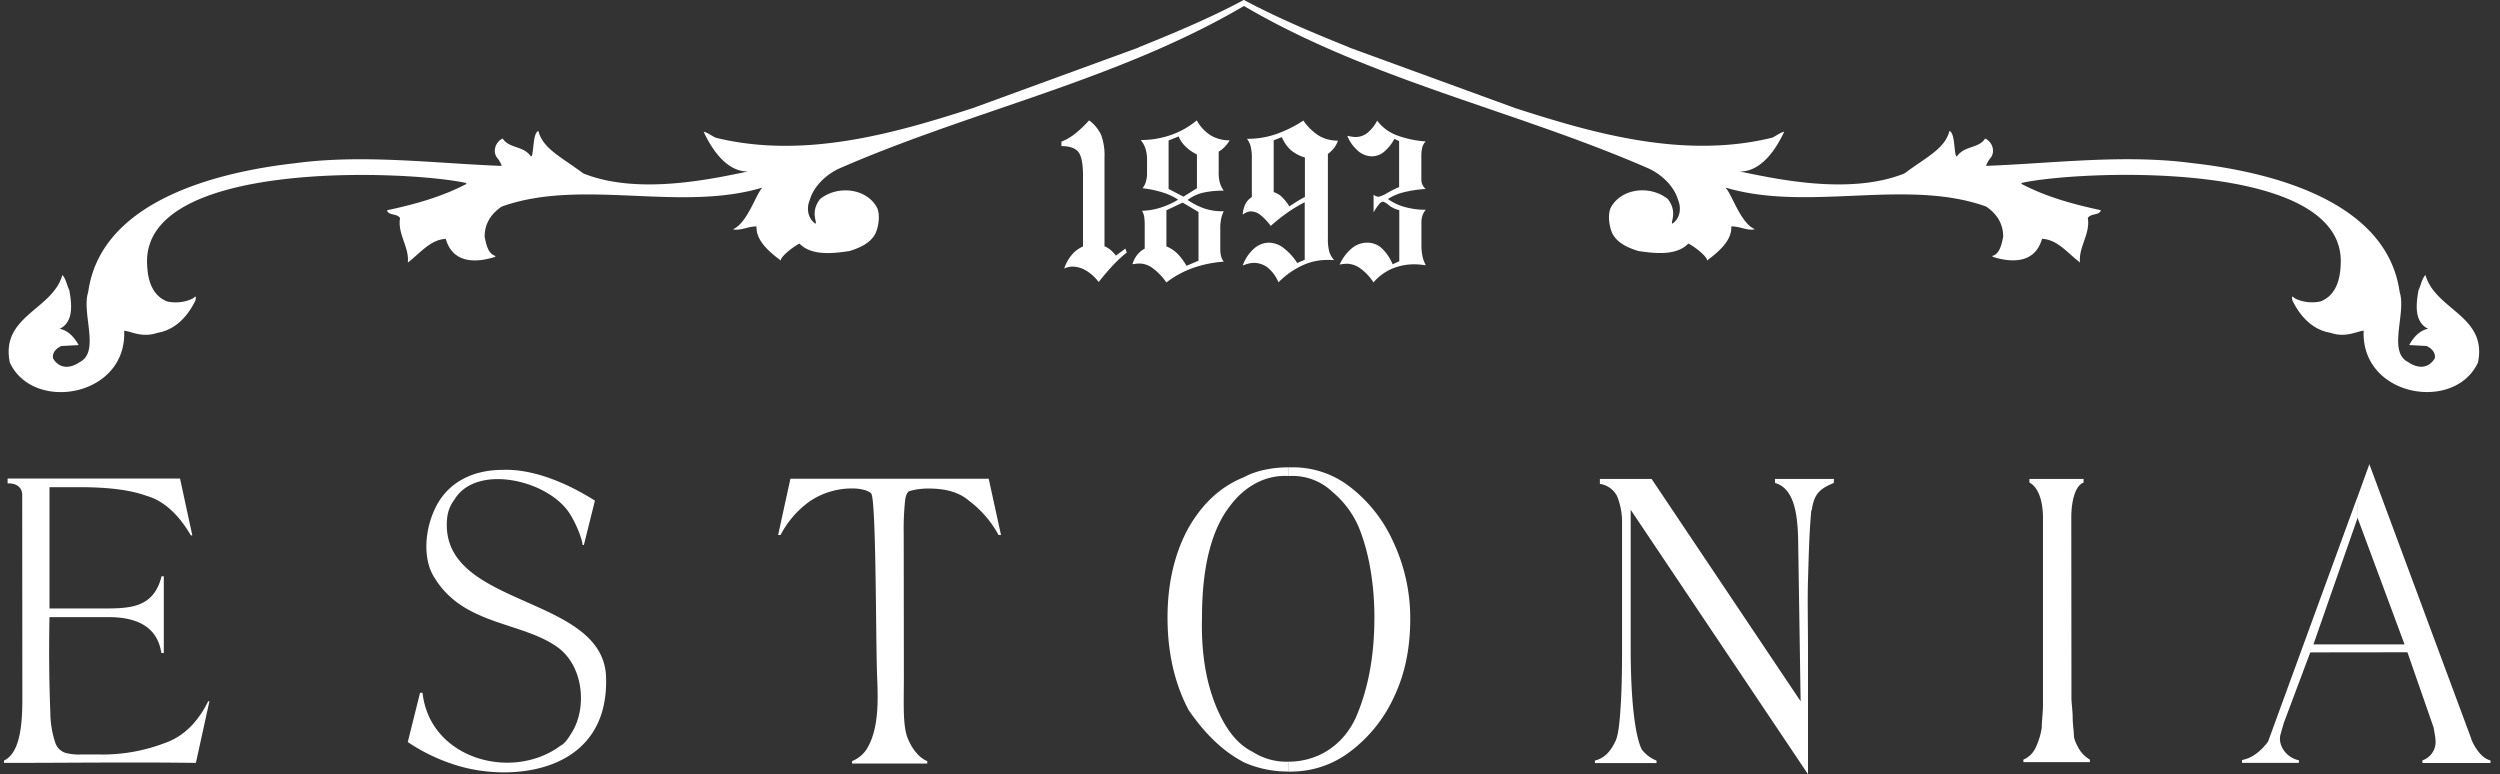 <?xml version="1.0" encoding="UTF-8"?> <svg xmlns="http://www.w3.org/2000/svg" width="197" height="61" fill="none"><rect width="100%" height="100%" fill="#333333" stroke="none"/><g clip-path="url(#a)" fill="#fff"><path fill-rule="evenodd" clip-rule="evenodd" d="M106.309 3.74 119.4 8.52c6.225 2.01 13.31 4.03 20.247 2.33.32-.147.614-.393.948-.474-.588 1.276-1.764 3.163-3.504 3.139 2.499.495 8.575 1.934 12.991.147 1.633-1.235 3.193-1.935 3.53-3.338.417.097.367 1.524.514 1.94l.074.073c.588-.882 1.716-.612 2.23-1.423.588.268.835 1.079.394 1.567a1.989 1.989 0 0 0-.32.59c5.27-.196 10.86-.931 16.229-.22 6.946.778 15.395 3.274 16.357 10.149.552 1.659-.972 4.74.685 5.537.588.418 1.51.643 2.084-.294.097-.474-.294-.832-.661-.979l-1.349-.073c.294-.564.834-1.185 1.496-1.276-1.153-.564-.949-2.034-.761-3.065.196-.39.237-.832.54-1.185.785 2.771 4.9 3.224 4.141 6.9-1.834 3.964-9.231 2.7-9.008-2.512-.588.073-1.439.58-2.622.17-1.249-.208-2.297-1.095-3.006-2.581-.026-.344-.059-.334.238-.114a3.12 3.12 0 0 0 2.007.22c1.186-.474 1.522-1.69 1.57-2.844.554-8.406-20.549-7.491-25.1-6.498l-.074.074c1.961 1.03 4.094 1.619 6.275 2.083-.123.441-.761.22-1.028.614.22 1.25-.738 2.279-.614 3.506-.949-.71-1.764-1.815-2.992-1.863-.524 1.866-2.243 1.932-3.871 1.423l-.055-.074c.614-.17.74-.932.863-1.493.024-1.005-.491-1.84-1.349-2.404-6.279-2.25-14.031.46-20.541-1.496.505.474 1.185 2.811 2.328 3.286-.562.147-1.2-.238-1.861-.22.074 1.184-1.185 2.133-1.922 2.695.116-.197-.78-.996-1.463-1.347-.929.98-2.646.785-3.945.588-.761-.237-1.593-.588-2.01-1.323-.294-.564-.415-1.593-.147-2.107.794-1.48 3.041-1.804 4.483-.669.822 1.072.161 1.878.37 1.942.614-.418.711-1.25.441-1.864-.318-1.128-1.397-2.107-2.475-2.548C119.314 8.674 107.921 6.287 97.991.453v-.474c2.548 1.372 5.424 2.588 8.297 3.74"></path><path fill-rule="evenodd" clip-rule="evenodd" d="m89.732 3.743-13.09 4.782c-6.226 2.01-13.311 4.03-20.248 2.327-.317-.146-.611-.39-.948-.474.588 1.273 1.764 3.163 3.506 3.137-2.5.495-8.577 1.934-12.993.147-1.633-1.233-3.193-1.935-3.53-3.338-.417.1-.367 1.524-.514 1.941l-.074.074c-.588-.882-1.716-.614-2.23-1.422-.588.27-.835 1.078-.394 1.569.14.176.247.375.32.588-5.27-.197-10.86-.932-16.227-.22-6.945.78-15.409 3.276-16.357 10.148-.554 1.66.97 4.741-.687 5.54-.588.417-1.51.642-2.084-.294-.097-.474.294-.835.661-.982l1.35-.073c-.295-.564-.835-1.185-1.497-1.275 1.153-.562.949-2.034.761-3.063-.196-.391-.237-.835-.54-1.186-.785 2.77-4.9 3.224-4.142 6.901 1.835 3.964 9.246 2.698 9.009-2.512.588.07 1.439.578 2.622.17 1.249-.208 2.297-1.095 3.008-2.584.024-.341.057-.334-.237-.114a3.124 3.124 0 0 1-2.01.223c-1.186-.474-1.522-1.692-1.57-2.844-.554-8.406 20.548-7.49 25.1-6.496l.073.074c-1.96 1.028-4.091 1.616-6.274 2.083.123.441.76.22 1.03.612-.22 1.252.736 2.28.612 3.506.949-.711 1.767-1.813 2.992-1.863.526 1.866 2.245 1.934 3.871 1.422l.055-.073c-.612-.173-.74-.932-.863-1.496-.024-1.005.49-1.837 1.349-2.402 6.28-2.252 14.031.46 20.54-1.495-.504.474-1.184 2.809-2.327 3.285.564.147 1.202-.237 1.863-.223-.073 1.186 1.185 2.134 1.923 2.696-.119-.195.777-.996 1.46-1.347.932.982 2.646.785 3.945.588.76-.237 1.595-.588 2.01-1.323.294-.564.415-1.593.147-2.107-.794-1.477-3.041-1.804-4.483-.666-.822 1.071-.161 1.877-.37 1.939-.611-.415-.71-1.25-.44-1.861.317-1.128 1.396-2.11 2.474-2.55C76.714 8.675 88.12 6.291 98.05.457c0 .011 0-.475-.012-.475-2.548 1.373-5.423 2.587-8.297 3.739M83.857 21.16c.132-.393.334-.758.598-1.076a2.37 2.37 0 0 1 .886-.662v-5.59c0-.924-.12-1.54-.358-1.846-.237-.306-.687-.475-1.344-.475v-.35a3.956 3.956 0 0 0 1.055-.61 8.54 8.54 0 0 0 1.126-1.066c.407.296.733.69.948 1.145a4.61 4.61 0 0 1 .266 1.773v7.002c.17.072.33.168.474.285.158.134.3.286.424.453l.747-.555.111.313a8.752 8.752 0 0 0-1.002.915c-.382.398-.787.868-1.212 1.408a3.361 3.361 0 0 0-.976-.891 2.103 2.103 0 0 0-1.086-.325c-.105 0-.209.013-.31.036-.12.029-.238.068-.351.118l.004-.002Zm8.055-4.59v2.845c.315.128.602.315.847.55.289.292.536.622.735.981l.948-.403v-3.838l-1.25-.74-1.28.605Zm2.407-1.737v-2.66a3.48 3.48 0 0 1-.899-.626 2.428 2.428 0 0 1-.545-.796l-.79.317v3.82l1.17.61 1.064-.665Zm-5.078 5.969a2.38 2.38 0 0 1 .38-.735c.16-.196.358-.357.582-.474v-1.73a4.96 4.96 0 0 0-.047-.826 1.48 1.48 0 0 0-.164-.426 5.353 5.353 0 0 0 1.423-.237c.498-.155.976-.37 1.422-.64a4.681 4.681 0 0 0-1.204-.565 8.48 8.48 0 0 0-1.603-.336c.125-.154.216-.331.268-.522a2.37 2.37 0 0 0 .09-.711v-.965a2.994 2.994 0 0 0-.12-.912 2.022 2.022 0 0 0-.38-.688 7.266 7.266 0 0 0 2.392-.4 6.594 6.594 0 0 0 2.027-1.15 3.16 3.16 0 0 0 1.102 1.185c.452.264.968.398 1.491.386-.109.188-.24.36-.393.515-.14.147-.3.274-.474.377v1.673c-.005.261.026.522.09.775.066.227.171.44.31.631a6.909 6.909 0 0 0-1.678.168 3.25 3.25 0 0 0-1.171.56c.406.283.848.508 1.316.67.44.148.9.222 1.365.221h.168a2.429 2.429 0 0 0-.206.595 3.556 3.556 0 0 0-.069.745v1.659c-.002.188.02.375.069.557.04.152.11.294.206.417a9.246 9.246 0 0 0-2.465.51 7.623 7.623 0 0 0-2.058 1.128 4.743 4.743 0 0 0-1.074-1.123c-.3-.23-.665-.36-1.043-.37a1.87 1.87 0 0 0-.206.012l-.341.042-.005-.016Zm13.586-5.27V12.41a2.928 2.928 0 0 1-1.105-.58 2.832 2.832 0 0 1-.711-1.025l-.645.251v4.083c.231.069.443.19.619.355.238.228.446.486.616.768.27-.178.496-.325.685-.438.19-.114.368-.216.541-.3v.008Zm2.607-4.457c-.07.208-.173.403-.303.579-.142.18-.308.338-.493.474v6.616c-.014.37.023.739.109 1.098.08.243.211.467.384.656l-.294-.014h-.306a4.585 4.585 0 0 0-1.951.453 6.48 6.48 0 0 0-1.839 1.313 2.904 2.904 0 0 0-.818-1.14 1.754 1.754 0 0 0-1.522-.344 3.13 3.13 0 0 0-.474.16c.177-.51.48-.966.88-1.328a1.788 1.788 0 0 1 1.184-.475c.409.01.805.149 1.129.399.435.333.808.74 1.102 1.202l.59-.252v-4.535c-.467.237-.917.507-1.346.806-.464.327-.909.68-1.332 1.058a4.511 4.511 0 0 0-.849-.89 1.264 1.264 0 0 0-.711-.253c-.106 0-.21.02-.308.06a1.437 1.437 0 0 0-.34.191 2.26 2.26 0 0 1 .214-.834 1.37 1.37 0 0 1 .505-.543v-3.027a3.87 3.87 0 0 0-.09-.96 1.659 1.659 0 0 0-.296-.607h.083c.733 0 1.461-.118 2.157-.351a9.644 9.644 0 0 0 2.209-1.088c.325.484.749.896 1.242 1.207.452.255.963.385 1.482.376l.002-.007Zm.124 9.786c.217-.498.546-.94.96-1.292.34-.286.769-.444 1.213-.446.411-.004.808.14 1.119.408.387.362.69.803.887 1.295l.526-.238v-4.03a2.027 2.027 0 0 1-.806-.377 1.4 1.4 0 0 0-.457-.289.455.455 0 0 0-.308.176 3.96 3.96 0 0 0-.453.67v-1.396c.058.05.125.09.197.117a.49.49 0 0 0 .203.047c.235-.063.459-.161.664-.292.307-.176.624-.334.948-.474v-3.62l-.372-.18a3.453 3.453 0 0 1-.839 1.04 1.521 1.521 0 0 1-.932.338 1.684 1.684 0 0 1-1.095-.427 3.1 3.1 0 0 1-.846-1.185c.178.033.31.059.401.07a1.516 1.516 0 0 0 1.168-.29c.327-.267.593-.602.783-.98.373.493.871.878 1.443 1.114a7.903 7.903 0 0 0 2.385.524 1.065 1.065 0 0 0-.268.453 3.017 3.017 0 0 0-.076.775v1.797a.92.92 0 0 0 .09.396.989.989 0 0 0 .254.327 9.605 9.605 0 0 0-1.78.27 4.1 4.1 0 0 0-1.202.522c.402.285.851.497 1.327.626.541.15 1.099.224 1.66.22a1.275 1.275 0 0 0-.256.439 1.722 1.722 0 0 0-.088.578v1.754c-.003.298.025.595.083.887a2.7 2.7 0 0 0 .261.711c-.183-.021-.346-.04-.491-.052a4.55 4.55 0 0 0-2.186.334 4.031 4.031 0 0 0-1.443 1.072 4.14 4.14 0 0 0-1.015-1.086 1.854 1.854 0 0 0-1.06-.384 2.52 2.52 0 0 0-.282.019c-.104 0-.211.03-.324.054M16.502 55.26l-1.067 4.856c-5.059-.069-10.065 0-15.12 0v-.183c1.138-.55 1.446-2.37 1.446-4.812L1.75 38.975c0-.43-.309-.918-1.15-.88v-.389h13.586l.97 4.486h-.115c-.969-1.66-2.133-2.731-3.491-3.12-1.359-.488-3.106-.683-5.339-.683H3.9v9.558h3.978c2.223 0 4.207.06 4.852-2.536h.178v6.047h-.194c-.292-1.95-1.748-2.83-4.173-2.83H3.9c-.052 2.506-.031 5.014.066 7.51.004.83.142 1.653.408 2.44a1.26 1.26 0 0 0 .777.746c.38.1.772.144 1.164.13h1.553a13.69 13.69 0 0 0 5.047-.877c1.456-.488 2.62-1.56 3.492-3.319l.095.003Zm54.723-1.934c0 2.049-.098 3.834.291 4.818.358.91.948 1.597 1.553 1.832v.192h-5.927v-.192c.48-.191.887-.529 1.164-.965.948-1.548.892-3.776.813-5.673-.116-2.76-.064-14.034-.474-14.46-.204-.22-.846-.4-1.507-.387a5.91 5.91 0 0 0-3.398 1.06 7.527 7.527 0 0 0-2.233 2.608h-.192l.97-4.433H77.91l.97 4.433h-.195a8.283 8.283 0 0 0-2.328-2.7c-.778-.674-1.844-.963-3.203-.963a5.45 5.45 0 0 0-1.455.192c-.252.066-.354.474-.39.868a22.655 22.655 0 0 0-.096 2.607l.012 11.163Zm30.286 6.7v.775h.195a7.67 7.67 0 0 0 4.658-1.553 11.233 11.233 0 0 0 3.501-4.366c.875-1.843 1.261-3.881 1.261-6.114a14.109 14.109 0 0 0-1.358-6.114 11.276 11.276 0 0 0-3.492-4.367 7.302 7.302 0 0 0-4.57-1.46h-.195v.68h.195a4.544 4.544 0 0 1 3.299 1.262 7.393 7.393 0 0 1 2.231 3.202c.681 1.845 1.067 4.173 1.067 6.695 0 3.003-.485 5.623-1.456 7.86-.983 2.167-2.953 3.495-5.336 3.495"></path><path fill-rule="evenodd" clip-rule="evenodd" d="M101.511 37.512v-.685c-1.358 0-2.607.292-3.494.778-1.941.775-3.397 2.23-4.464 4.172-1.066 2.039-1.552 4.367-1.552 6.889 0 2.814.583 5.241 1.659 7.28 1.261 1.842 2.717 3.297 4.464 4.172a8.522 8.522 0 0 0 3.397.678v-.775a4.936 4.936 0 0 1-2.814-.778c-.972-.474-1.747-1.358-2.33-2.425-1.164-2.133-1.748-4.852-1.66-8.152 0-4.075.778-6.986 2.233-8.83 1.164-1.553 2.814-2.426 4.561-2.328m61.719 17.447c0 .474.097 1.06.097 1.538 0 .579.097 1.155.097 1.444 0 .384.292.865.389 1.057.213.358.513.656.872.866v.194h-5.241v-.194c.433-.187.78-.53.972-.96a5.8 5.8 0 0 0 .474-1.539c0-.474.097-1.252.097-1.828V40.817c0-1.539-.474-2.499-1.067-2.788v-.29h4.267v.29c-.58.192-.969 1.25-.969 2.788l.012 14.138Zm18.64-3.547.26-.63h7.349l-3.707-9.983-.045-1.507.979-2.71 8.026 21.622c0 .102.607 1.517 1.518 1.719v.204h-5.363v-.204a1.54 1.54 0 0 0 1.039-1.422l-.026-.41-.133-.762-2.063-5.926-7.834.01Z"></path><path fill-rule="evenodd" clip-rule="evenodd" d="m185.819 40.857-.095-1.584-7.003 19.171c-1.092 1.444-2.055 1.397-2.053 1.46v.21h4.488v-.205c-1.01-.201-1.659-1.185-1.46-2.003l.265-.929 2.162-5.765v.069l3.696-10.59v.166ZM47.756 53.329c.273 7.569-7.375 8.342-11.744 6.988a14.417 14.417 0 0 1-3.88-1.844l.969-3.88h.194c.584 5.238 7.084 6.985 10.87 4.171.388-.194.677-.68.969-1.166 1.07-1.842.875-4.947-1.067-6.5-2.814-2.133-7.472-1.747-9.802-5.533-.97-1.456-.775-3.686-.095-5.239.97-2.328 3.103-3.3 5.433-3.3 2.426-.097 5.145 1.07 7.278 2.425l-.872 3.495h-.097c-.098-.776-.778-2.231-1.262-2.814-1.941-2.425-7.182-3.495-8.832-.776a2.887 2.887 0 0 0-.581 1.456c-.73 7.112 12.282 5.962 12.519 12.517Zm94.973-13.093c-.169 1.844-.202 3.65-.259 5.483-.047 1.555 0 3.319 0 5.547v9.741L128.498 40.17v10.904c0 4.381.386 7.008.872 7.982.3.394.703.698 1.164.877v.195h-4.852v-.195c.777-.197 1.249-.749 1.624-1.545.256-.553.348-1.811.414-2.933.064-1.069.098-2.434.098-4.186V41.146a5.437 5.437 0 0 0-.389-2.043 1.82 1.82 0 0 0-1.359-.974v-.39h4.075l11.744 17.522-.194-12.636c-.04-2.579-.474-4.165-1.825-4.572v-.313h4.648l-.019.322c-1.121.45-1.552.884-1.728 2.11l-.042.064Z"></path><path d="M127.763 40.95v11.456V40.95Zm14.164 14.301-.199-11.955.199 11.955Z"></path></g><defs><clipPath id="a"><path fill="#fff" transform="translate(.304)" d="M0 0h195.934v61H0z"></path></clipPath></defs></svg> 